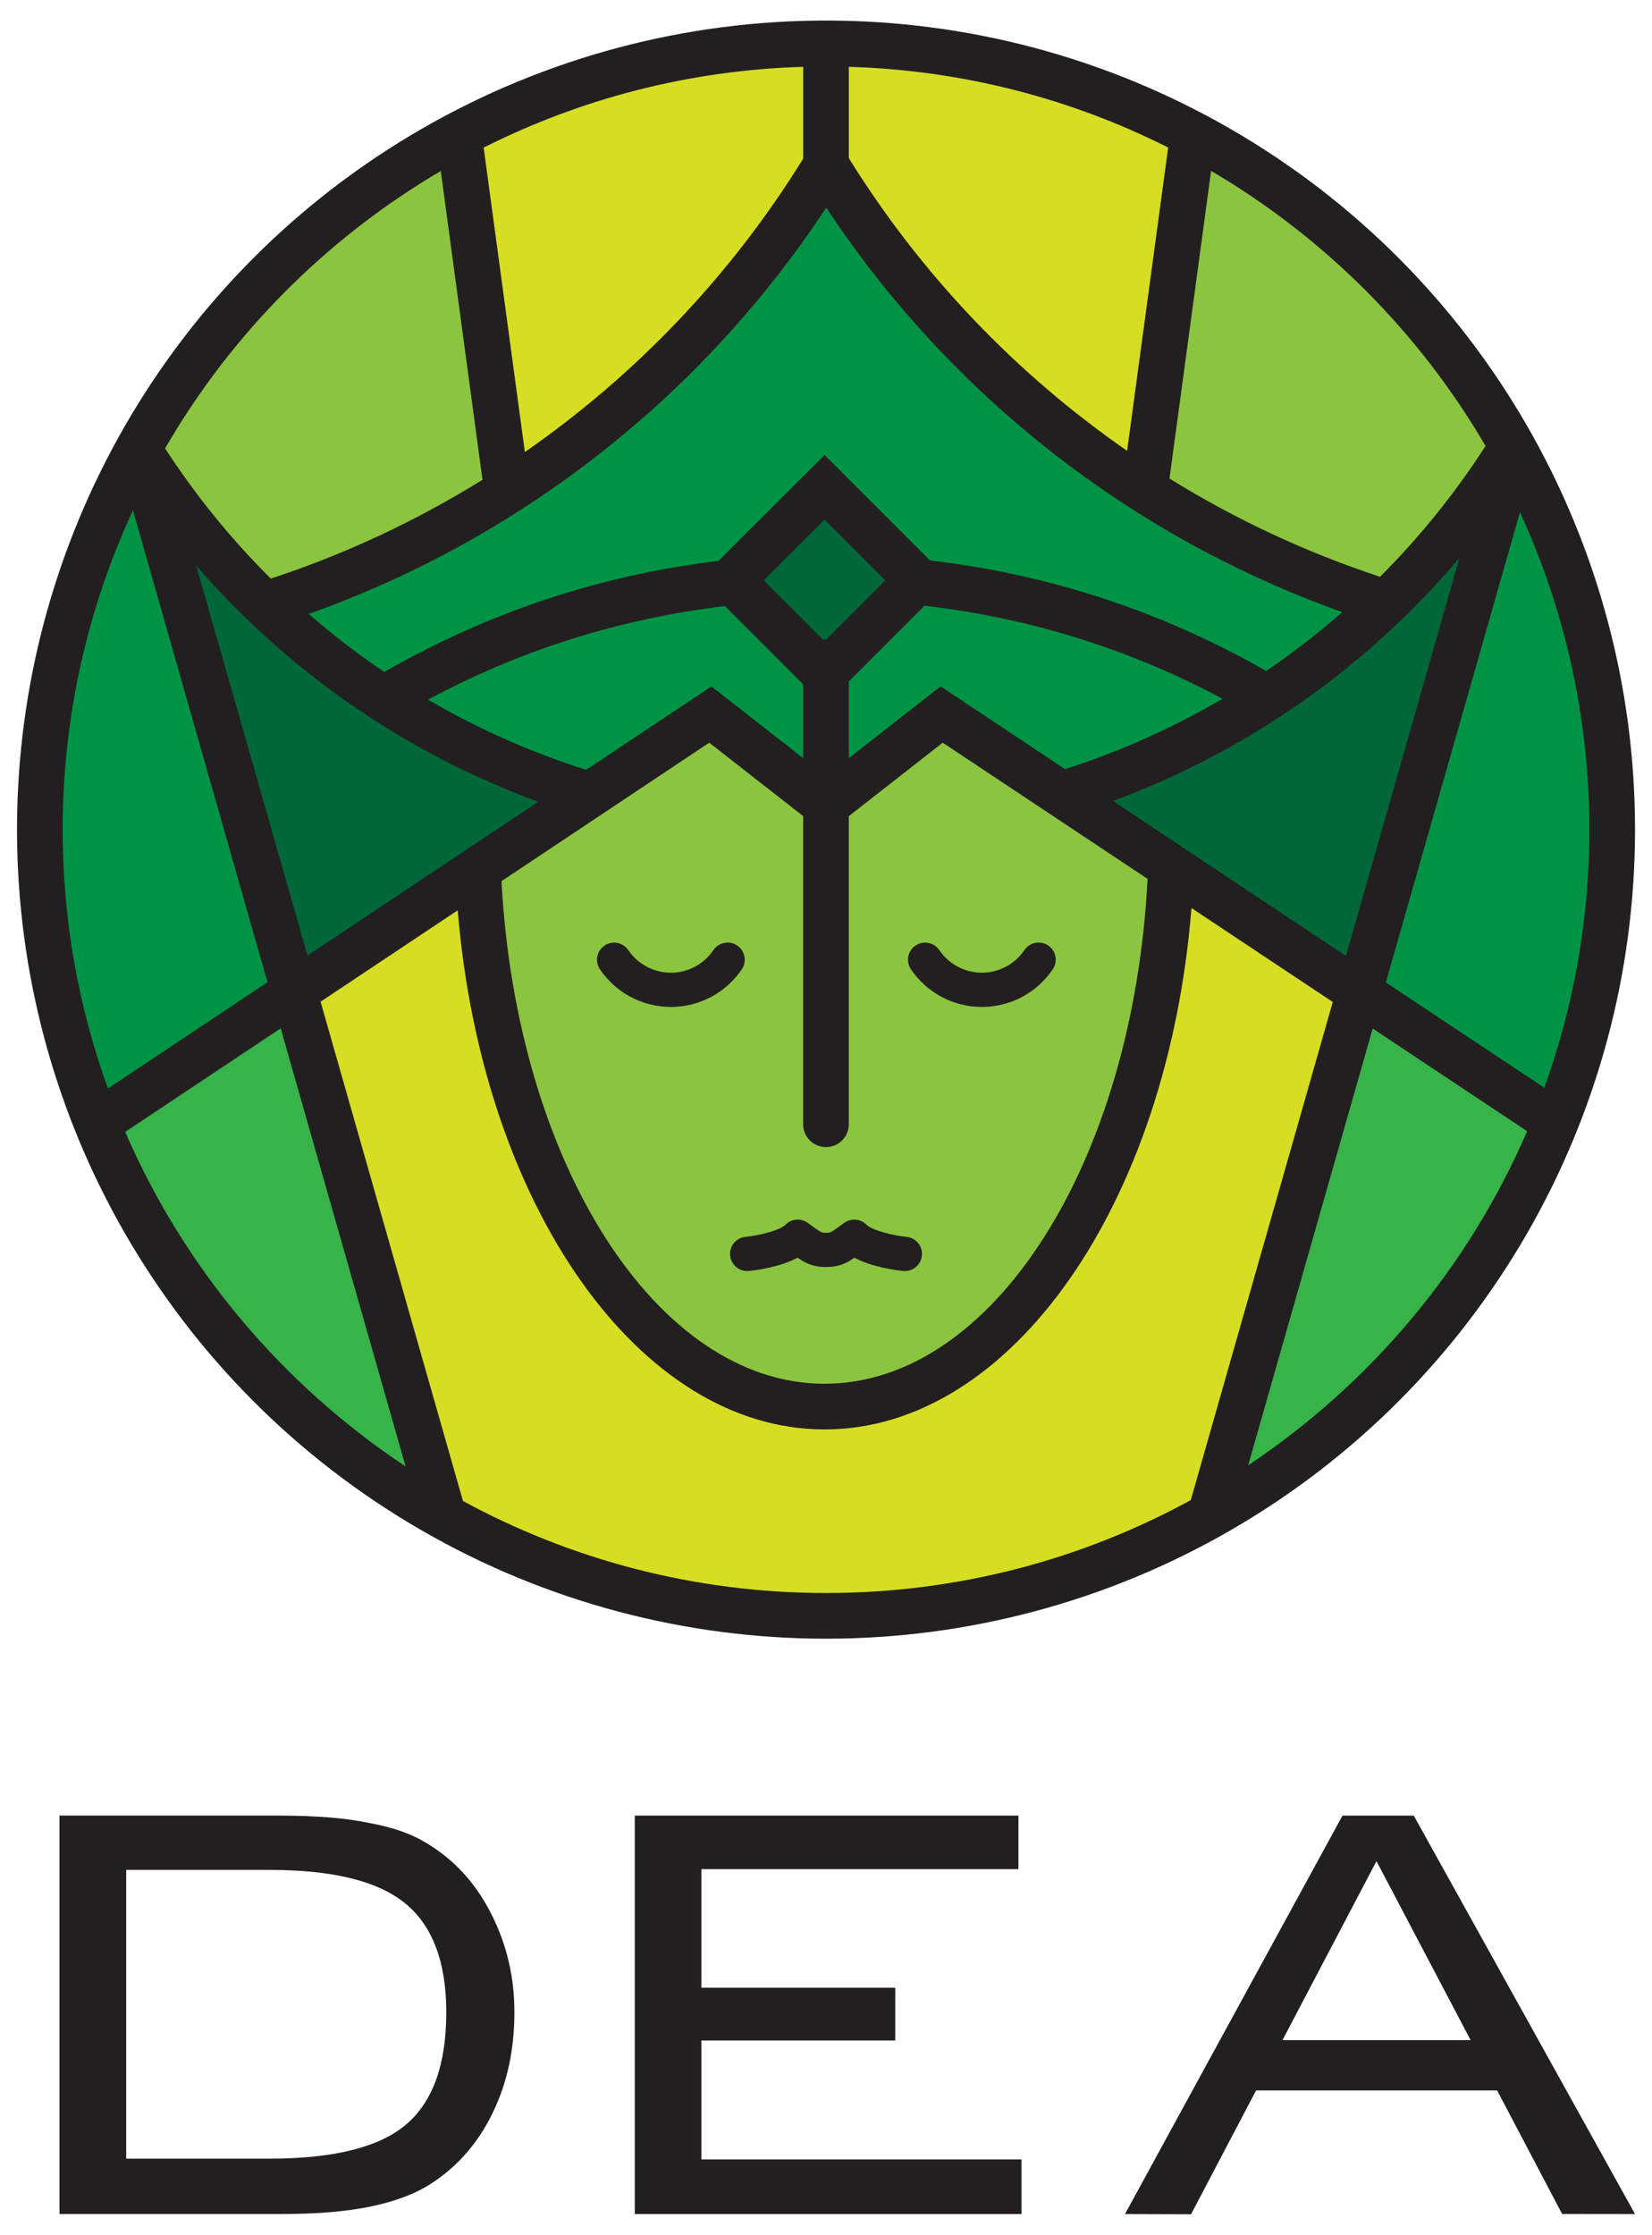 <?xml version="1.0" encoding="utf-8"?>
<!-- Generator: Adobe Illustrator 16.0.0, SVG Export Plug-In . SVG Version: 6.00 Build 0)  -->
<!DOCTYPE svg PUBLIC "-//W3C//DTD SVG 1.1//EN" "http://www.w3.org/Graphics/SVG/1.1/DTD/svg11.dtd">
<svg version="1.1" id="Layer_1" xmlns="http://www.w3.org/2000/svg" xmlns:xlink="http://www.w3.org/1999/xlink" x="0px" y="0px"
	 width="77.5px" height="104.834px" viewBox="0 0 77.5 104.834" enable-background="new 0 0 77.5 104.834" xml:space="preserve">
<g>
	<circle fill="#231F20" cx="38.751" cy="38.917" r="37.953"/>
	<path fill="#D6DE23" d="M39.821,7.419V3.134c5.372,0.16,10.45,1.504,14.981,3.787l-1.926,14.227
		C47.676,17.544,43.215,12.89,39.821,7.419z"/>
	<path fill="#D6DE23" d="M37.68,7.442c-3.391,5.482-7.851,10.15-13.057,13.762L22.69,6.925c4.533-2.285,9.613-3.631,14.989-3.791
		V7.442z"/>
	<path fill="#009345" d="M38.76,9.739c5.814,8.795,14.316,15.453,24.213,18.975c-1.133,0.994-2.327,1.914-3.572,2.762
		c-4.885-2.795-10.179-4.533-15.768-5.184l-0.584-0.584l-2.853-2.852l-1.515-1.514l-1.515,1.514l-2.853,2.852l-0.602,0.602
		c-5.563,0.67-10.828,2.42-15.683,5.213c-1.235-0.836-2.421-1.744-3.546-2.723C24.418,25.265,32.942,18.577,38.76,9.739z"/>
	<path fill="#009345" d="M44.127,32.198l-4.306,3.365v-3.6l0.375-0.375l2.853-2.852l0.32-0.32c4.93,0.57,9.622,2.029,13.981,4.363
		c-2.317,1.361-4.792,2.469-7.384,3.301L44.127,32.198z"/>
	<path fill="#009345" d="M27.498,36.112c-2.604-0.826-5.089-1.932-7.417-3.291c4.339-2.336,9.013-3.803,13.928-4.391l0.306,0.307
		l2.853,2.852l0.512,0.512v3.463l-4.306-3.365L27.498,36.112z"/>
	<path fill="#006838" d="M38.77,29.987c-0.007,0-0.014-0.004-0.02-0.004c-0.047,0-0.087,0.021-0.133,0.027l-2.787-2.787l2.852-2.852
		l2.852,2.852L38.77,29.987z"/>
	<path fill="#006838" d="M25.25,37.61l-10.826,7.215L9.205,26.53C13.523,31.513,19.033,35.331,25.25,37.61z"/>
	<path fill="#8BC53F" d="M33.272,34.839l4.406,3.443v14.457c0,0.592,0.479,1.07,1.071,1.07s1.071-0.479,1.071-1.07V38.284
		l4.406-3.445l9.61,6.389C53.152,54.562,46.57,64.911,38.68,64.911c-7.855,0-14.438-10.305-15.154-23.576L33.272,34.839z"/>
	<path fill="#006838" d="M52.213,37.573c6.328-2.338,11.914-6.275,16.254-11.404l-5.326,18.672L52.213,37.573z"/>
	<path fill="#009345" d="M71.306,24.024c2.084,4.539,3.255,9.58,3.255,14.893c0,4.25-0.748,8.326-2.111,12.109l-7.436-4.941
		L71.306,24.024z"/>
	<path fill="#8BC53F" d="M69.691,20.921c-1.438,2.23-3.098,4.285-4.949,6.135c-3.484-1.146-6.795-2.699-9.878-4.607l1.952-14.432
		C62.137,11.14,66.582,15.593,69.691,20.921z"/>
	<path fill="#8BC53F" d="M20.678,8.022l1.957,14.484c-3.096,1.922-6.424,3.484-9.93,4.635c-1.854-1.84-3.516-3.885-4.96-6.107
		C10.855,15.659,15.322,11.167,20.678,8.022z"/>
	<path fill="#009345" d="M6.237,23.935l6.313,22.139l-7.486,4.988C3.691,47.269,2.94,43.179,2.94,38.917
		C2.94,33.569,4.127,28.497,6.237,23.935z"/>
	<path fill="#37B34A" d="M5.874,53.097l7.294-4.859l5.86,20.551C13.258,64.964,8.653,59.515,5.874,53.097z"/>
	<path fill="#D6DE23" d="M21.719,70.411l-6.68-23.422l6.434-4.287c1.137,13.801,8.473,24.352,17.207,24.352
		c8.771,0,16.108-10.596,17.215-24.459l6.629,4.408l-6.661,23.365c-5.087,2.779-10.917,4.359-17.111,4.359
		C32.591,74.728,26.787,73.163,21.719,70.411z"/>
	<path fill="#37B34A" d="M58.555,68.735l5.842-20.488l7.246,4.816C68.879,59.468,64.299,64.907,58.555,68.735z"/>
	<path fill="#231F20" d="M23.092,89.872c-0.684-1.391-1.627-2.477-2.83-3.254c-0.424-0.283-0.87-0.51-1.337-0.68
		c-0.464-0.172-0.987-0.311-1.563-0.416c-1.097-0.236-2.521-0.354-4.279-0.354H2.791v18.691h10.291c0.92,0,1.725-0.029,2.413-0.088
		c0.69-0.059,1.323-0.148,1.901-0.266c1.18-0.248,2.134-0.613,2.865-1.098c1.227-0.801,2.178-1.9,2.855-3.299
		c0.676-1.395,1.016-2.965,1.016-4.711c0-0.824-0.087-1.615-0.264-2.369C23.691,91.276,23.434,90.556,23.092,89.872z M19.05,99.659
		c-1.254,1.068-3.394,1.602-6.411,1.602H5.92V87.716h6.719c2.973,0,5.098,0.523,6.375,1.574c1.281,1.049,1.922,2.752,1.922,5.109
		C20.936,96.839,20.307,98.593,19.05,99.659z"/>
	<polygon fill="#231F20" points="32.905,95.718 41.998,95.718 41.998,93.241 32.905,93.241 32.905,87.681 47.779,87.681 
		47.779,85.169 29.779,85.169 29.779,103.86 47.92,103.86 47.92,101.296 32.905,101.296 	"/>
	<path fill="#231F20" d="M66.324,85.169H62.98L52.776,103.86l3.099,0.01l3.051-5.809h11.309l3.049,5.795l3.42,0.004L66.324,85.169z
		 M60.165,95.702l4.409-8.398l4.417,8.398H60.165z"/>
	<path fill="#231F20" d="M34.801,45.468c0.248-0.367,0.151-0.867-0.217-1.115c-0.365-0.248-0.866-0.152-1.115,0.215
		c-0.449,0.664-1.197,1.061-1.998,1.061c-0.799,0-1.547-0.395-1.996-1.059c-0.249-0.367-0.748-0.463-1.115-0.213
		c-0.367,0.248-0.463,0.748-0.213,1.115c0.749,1.104,1.992,1.764,3.324,1.764C32.807,47.235,34.051,46.575,34.801,45.468z"/>
	<path fill="#231F20" d="M46.061,47.235c1.336,0,2.58-0.66,3.328-1.768c0.25-0.367,0.153-0.867-0.215-1.115
		c-0.367-0.248-0.866-0.152-1.115,0.215c-0.45,0.664-1.197,1.061-1.998,1.061c-0.799,0-1.545-0.395-1.996-1.059
		c-0.249-0.367-0.75-0.461-1.115-0.213c-0.368,0.248-0.463,0.748-0.214,1.115C43.484,46.575,44.729,47.235,46.061,47.235z"/>
	<path fill="#231F20" d="M34.252,58.897c0.043,0.441,0.434,0.764,0.875,0.723c0.27-0.025,1.426-0.16,2.289-0.623
		c0.404,0.277,0.736,0.438,1.335,0.438c0.597,0,0.93-0.16,1.334-0.438c0.864,0.463,2.019,0.598,2.288,0.623
		c0.027,0.002,0.053,0.004,0.078,0.004c0.408,0,0.758-0.311,0.798-0.727c0.044-0.441-0.282-0.834-0.722-0.877
		c-0.607-0.061-1.598-0.293-1.881-0.574c-0.277-0.277-0.716-0.313-1.035-0.086l-0.184,0.133c-0.464,0.336-0.464,0.336-0.677,0.336
		c-0.212,0-0.212,0-0.679-0.336l-0.184-0.133c-0.318-0.229-0.756-0.191-1.034,0.086c-0.283,0.281-1.274,0.514-1.881,0.574
		C34.531,58.063,34.209,58.456,34.252,58.897z"/>
</g>
</svg>

